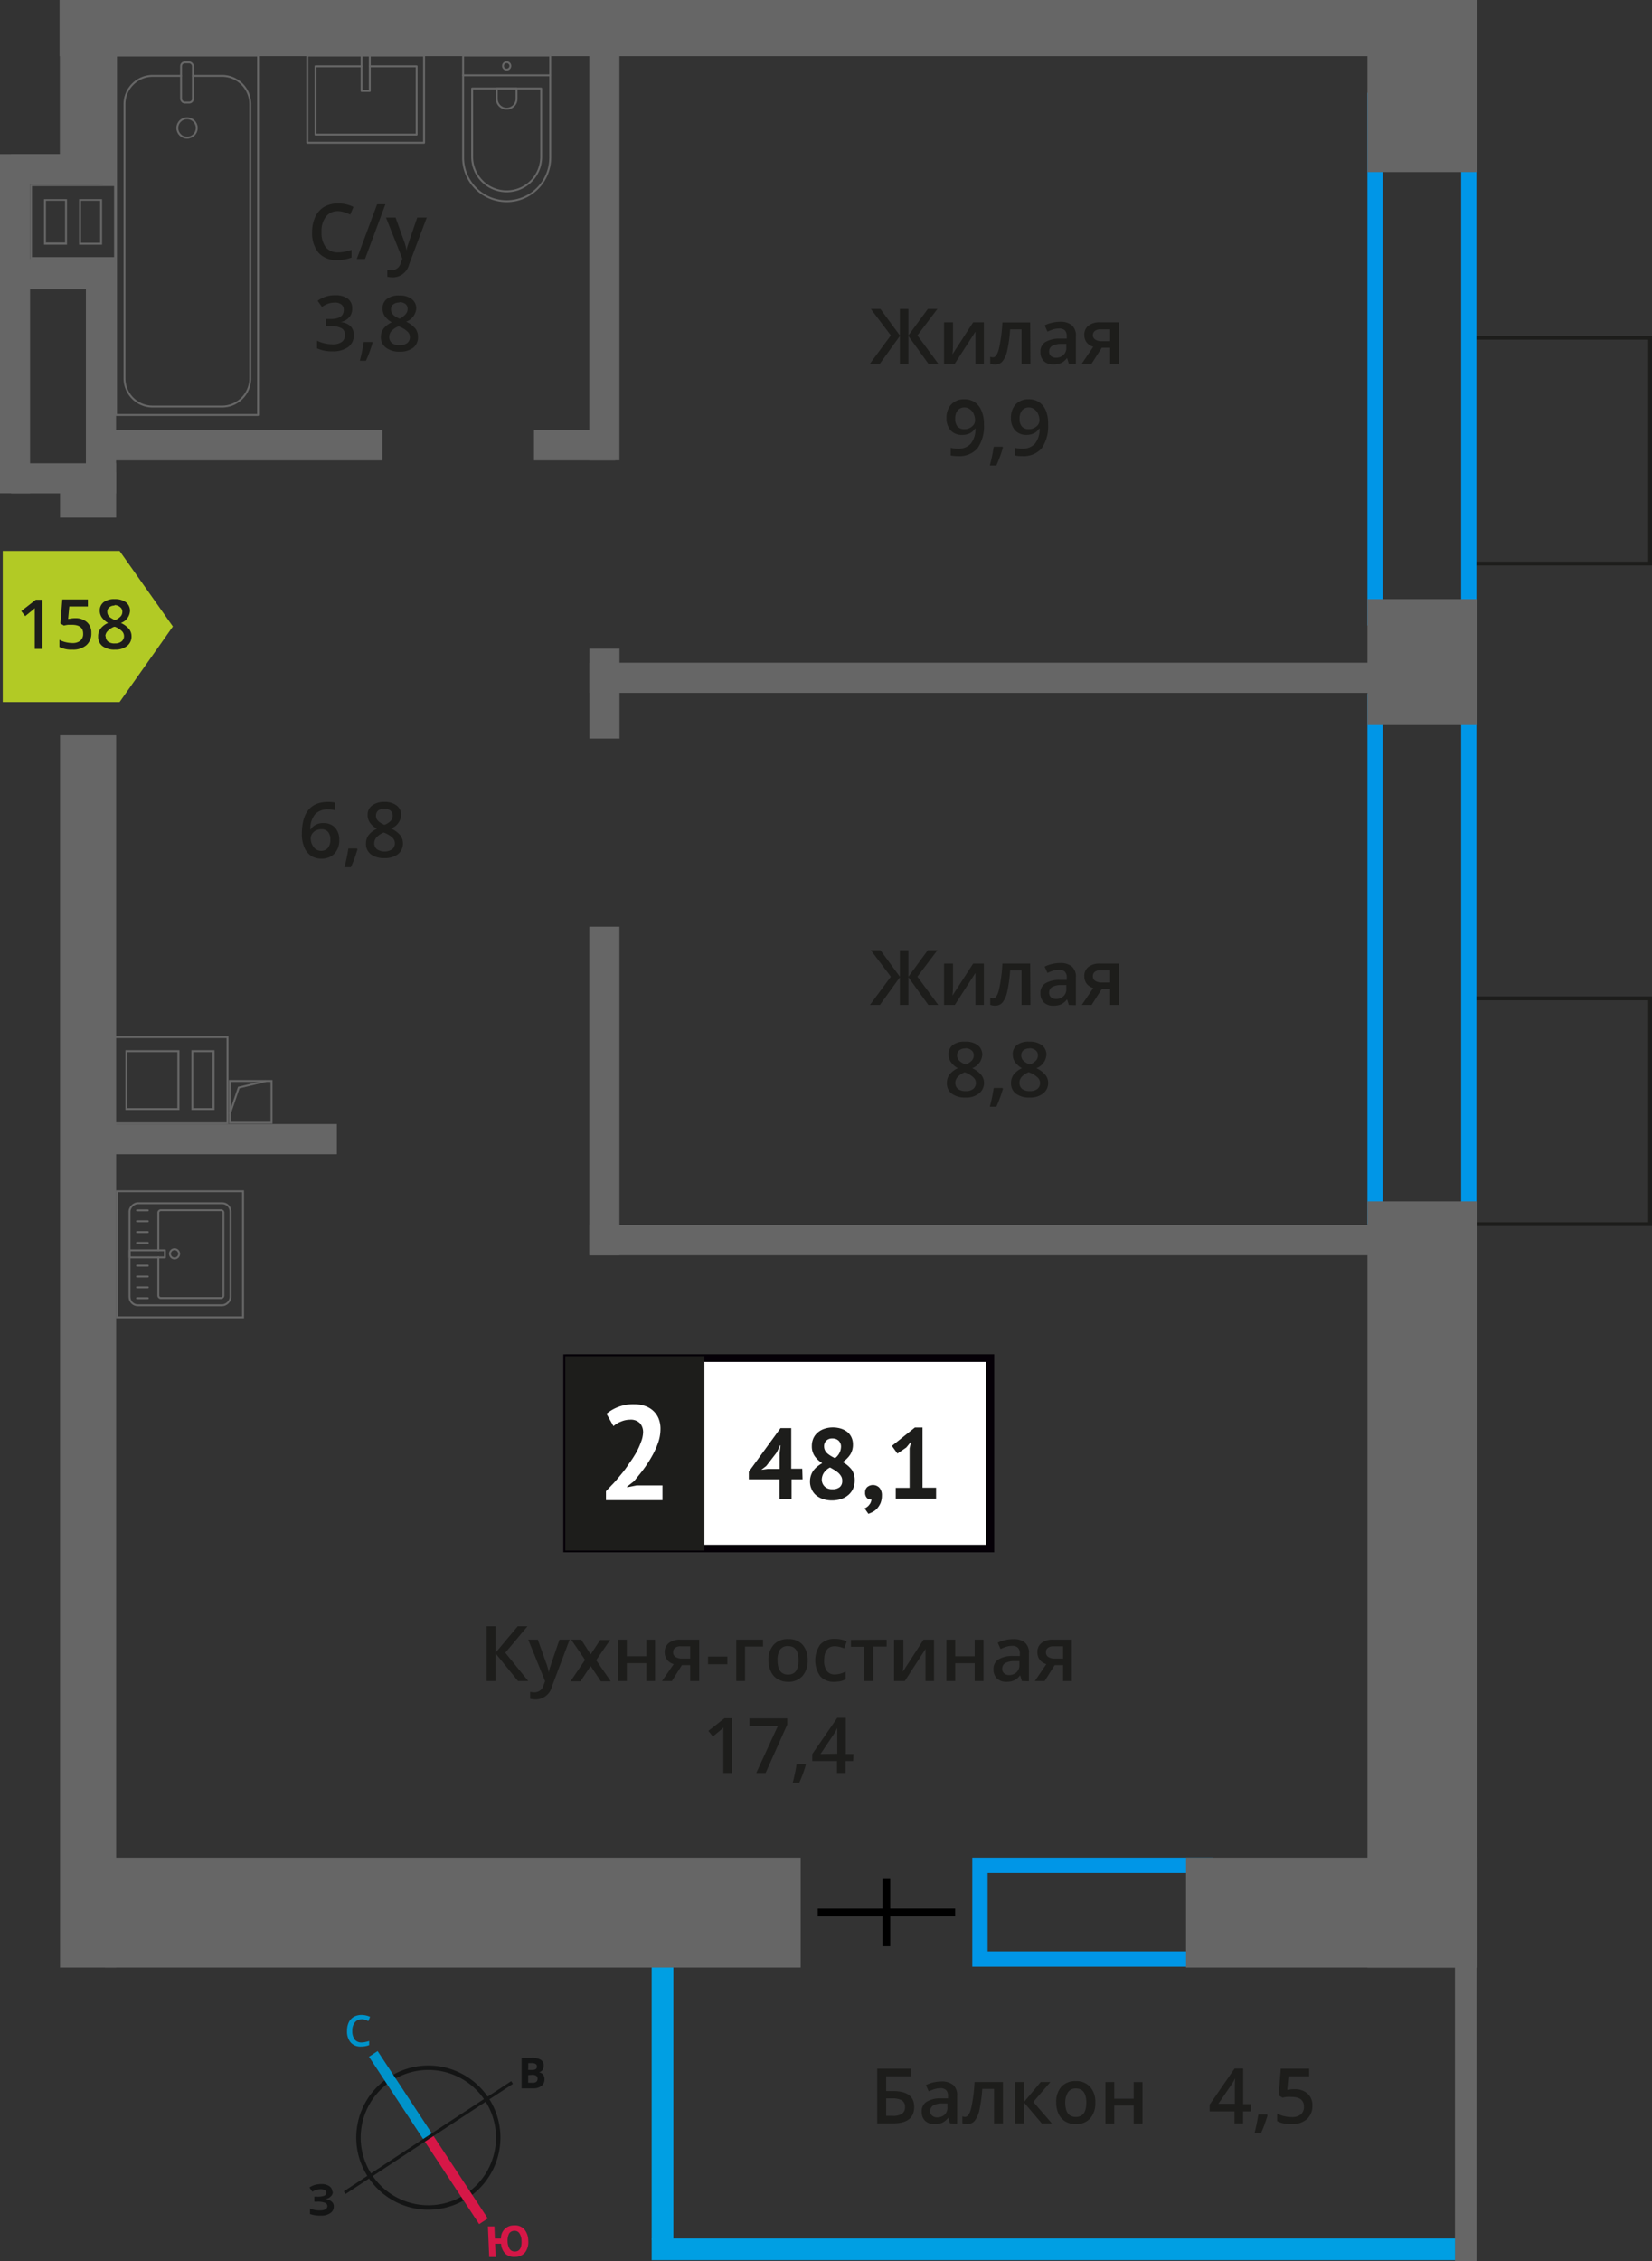 <svg id="Layer_1" data-name="Layer 1" xmlns="http://www.w3.org/2000/svg" width="215.78" height="295.2" viewBox="0 0 215.78 295.2">
  <rect x="0" y="0" width="215.78" height="295.2" fill="#333333" stroke="none"/>
  <defs>
    <style>
      .cls-1, .cls-13, .cls-14, .cls-15, .cls-5, .cls-6, .cls-7 {
        fill: none;
      }

      .cls-1, .cls-11 {
        stroke: #1d1d1b;
        stroke-width: 0.5px;
      }

      .cls-1, .cls-13, .cls-14, .cls-15, .cls-5, .cls-6 {
        stroke-miterlimit: 10;
      }

      .cls-2 {
        fill: #009fe3;
      }

      .cls-3 {
        fill: #666;
      }

      .cls-4 {
        fill: #0096e7;
      }

      .cls-5 {
        stroke: #000;
      }

      .cls-6, .cls-7 {
        stroke: #666;
        stroke-width: 0.25px;
      }

      .cls-7 {
        stroke-linecap: round;
        stroke-linejoin: round;
      }

      .cls-11, .cls-8 {
        fill: #1d1d1b;
      }

      .cls-9 {
        fill: #fff;
      }

      .cls-10 {
        fill: #050007;
      }

      .cls-11 {
        stroke-miterlimit: 22.93;
      }

      .cls-12 {
        fill: #b2ca25;
        fill-rule: evenodd;
      }

      .cls-13 {
        stroke: #141515;
        stroke-width: 0.58px;
      }

      .cls-14 {
        stroke: #0093ca;
        stroke-width: 1.35px;
      }

      .cls-15 {
        stroke: #d61747;
        stroke-width: 1.35px;
      }

      .cls-16 {
        fill: #141515;
      }

      .cls-17 {
        fill: #0093ca;
      }

      .cls-18 {
        fill: #d61747;
      }
    </style>
  </defs>
  <g>
    <rect class="cls-1" x="188.88" y="46.93" width="29.48" height="23.82" transform="translate(144.78 262.46) rotate(-90)"/>
    <rect class="cls-1" x="188.88" y="133.17" width="29.48" height="23.82" transform="translate(58.54 348.7) rotate(-90)"/>
    <rect class="cls-2" x="85.12" y="249.7" width="2.83" height="42.73"/>
    <rect class="cls-3" x="190.04" y="252.82" width="2.83" height="42.38"/>
    <rect class="cls-2" x="136.16" y="241.21" width="2.83" height="104.93" transform="matrix(0, 1, -1, 0, 431.26, 156.09)"/>
    <path class="cls-4" d="M190.85,14.12V79.66H180.61V14.12h10.24m2-2H178.61V81.66h14.24V12.12Z"/>
    <path class="cls-4" d="M190.85,92.57v65.25H180.61V92.57h10.24m2-2H178.61v69.25h14.24V90.57Z"/>
    <path class="cls-4" d="M156.41,244.52v10.24H129V244.52h27.41m2-2H127v14.24h31.41V242.52Z"/>
    <g>
      <line class="cls-5" x1="106.81" y1="249.69" x2="124.76" y2="249.68"/>
      <line class="cls-5" x1="115.78" y1="254.09" x2="115.78" y2="245.32"/>
    </g>
    <path class="cls-3" d="M5.75,24.3H14.9v9.27H4.18V24.3H5.75m7.58,7.61V26h-3v5.95h3m-7.58,0h3V26h-3v5.95m7.33-7.86H3.93v2.16h0v7.61H15.15V24.05Zm0,7.61h-2.5V26.21h2.5v5.45ZM6,31.66V26.21H8.5v5.45Z"/>
    <path class="cls-3" d="M16.38,135.53H29.59v11H14.81v-11h1.57m0,9.39h7.06v-7.81H16.38v7.81m8.64,0h3v-7.81H25v7.81m4.82-9.64H14.56v2.08h0v9.39H29.84V135.28Zm-13.21,9.39v-7.31h6.56v7.31Zm8.64,0v-7.31h2.5v7.31Z"/>
    <g>
      <rect class="cls-6" x="30.02" y="141.13" width="5.45" height="5.45"/>
      <polyline class="cls-6" points="30.02 145.41 31.19 141.99 34.75 141.13"/>
    </g>
    <rect class="cls-3" x="13.73" y="56.16" width="36.22" height="3.94"/>
    <rect class="cls-3" x="13.73" y="146.75" width="30.27" height="3.94"/>
    <rect class="cls-3" x="69.75" y="56.16" width="10.63" height="3.94"/>
    <rect class="cls-3" x="76.98" y="86.52" width="106.63" height="3.94"/>
    <rect class="cls-3" x="76.98" y="159.94" width="106.63" height="3.94"/>
    <rect class="cls-3" x="51.88" y="31.06" width="54.13" height="3.94" transform="translate(45.91 111.97) rotate(-90)"/>
    <rect class="cls-3" x="73.08" y="88.6" width="11.74" height="3.94" transform="translate(-11.62 169.51) rotate(-90)"/>
    <rect class="cls-3" x="57.51" y="140.46" width="42.88" height="3.94" transform="translate(-63.49 221.38) rotate(-90)"/>
    <rect class="cls-3" x="174.56" y="4.05" width="22.47" height="14.36" transform="translate(174.56 197.03) rotate(-90)"/>
    <rect class="cls-3" x="177.57" y="79.26" width="16.44" height="14.36" transform="translate(99.35 272.23) rotate(-90)"/>
    <rect class="cls-3" x="135.77" y="199.68" width="100.04" height="14.36" transform="translate(-21.07 392.66) rotate(-90)"/>
    <rect class="cls-3" x="154.92" y="242.52" width="38.05" height="14.36"/>
    <rect class="cls-3" x="13.73" y="242.52" width="90.85" height="14.36"/>
    <rect class="cls-3" x="7.81" width="185.04" height="7.33"/>
    <rect class="cls-3" x="-0.25" y="8.07" width="23.47" height="7.33" transform="translate(23.22 0.25) rotate(90)"/>
    <rect class="cls-3" x="8.55" y="60.95" width="5.9" height="7.33" transform="translate(76.12 53.13) rotate(90)"/>
    <rect class="cls-3" x="-68.94" y="172.77" width="160.89" height="7.33" transform="translate(187.94 164.93) rotate(90)"/>
    <rect class="cls-3" x="7.81" width="185.04" height="7.33"/>
    <rect class="cls-3" x="1.45" y="20.11" width="13.71" height="3.94"/>
    <rect class="cls-3" x="1.45" y="33.81" width="13.71" height="3.94"/>
    <rect class="cls-3" x="1.45" y="60.48" width="13.71" height="3.94"/>
    <rect class="cls-3" x="-20.18" y="40.3" width="44.29" height="3.94" transform="translate(44.23 40.3) rotate(90)"/>
    <rect class="cls-3" x="-2.12" y="47.14" width="30.6" height="3.94" transform="translate(62.3 35.92) rotate(90)"/>
    <g>
      <rect class="cls-7" x="15.15" y="7.27" width="18.55" height="46.92" transform="translate(48.86 61.45) rotate(180)"/>
      <rect class="cls-7" x="23.65" y="8.15" width="1.55" height="5.24" rx="0.49" transform="translate(48.85 21.54) rotate(180)"/>
      <path class="cls-7" d="M25.2,9.91H29a3.69,3.69,0,0,1,3.69,3.69V49.4A3.69,3.69,0,0,1,29,53.08H19.94a3.68,3.68,0,0,1-3.68-3.68V13.6a3.69,3.69,0,0,1,3.68-3.69h3.71"/>
      <circle class="cls-7" cx="24.43" cy="16.71" r="1.27"/>
    </g>
    <g>
      <path class="cls-7" d="M56.68,11.08H70a5.69,5.69,0,0,1,5.69,5.69v0A5.69,5.69,0,0,1,70,22.46H56.68a0,0,0,0,1,0,0V11.08A0,0,0,0,1,56.68,11.08Z" transform="translate(82.95 -49.42) rotate(90)"/>
      <path class="cls-7" d="M59.47,13.76h8.91a4.51,4.51,0,0,1,4.51,4.51v0a4.51,4.51,0,0,1-4.51,4.51H59.47a0,0,0,0,1,0,0v-9A0,0,0,0,1,59.47,13.76Z" transform="translate(84.45 -47.91) rotate(90)"/>
      <path class="cls-7" d="M64.87,11.59h1.34a1.29,1.29,0,0,1,1.29,1.29v0a1.29,1.29,0,0,1-1.29,1.29H64.87a0,0,0,0,1,0,0V11.59A0,0,0,0,1,64.87,11.59Z" transform="translate(79.06 -53.31) rotate(90)"/>
      <circle class="cls-7" cx="66.18" cy="8.61" r="0.48"/>
      <line class="cls-7" x1="71.88" y1="9.84" x2="60.49" y2="9.84"/>
    </g>
    <g>
      <rect class="cls-7" x="42.07" y="5.33" width="11.38" height="15.25" transform="translate(60.72 -34.81) rotate(90)"/>
      <polyline class="cls-7" points="47.23 7.26 47.23 11.88 48.3 11.88 48.3 7.26"/>
      <polyline class="cls-7" points="47.23 8.66 41.21 8.66 41.21 17.57 54.42 17.57 54.42 8.66 48.3 8.66"/>
    </g>
    <g>
      <g>
        <rect class="cls-7" x="16.86" y="157.16" width="13.32" height="13.19" rx="1.09" transform="translate(-140.24 187.27) rotate(-90)"/>
        <path class="cls-7" d="M20.68,163.23v-4.89A.33.33,0,0,1,21,158h7.86a.32.32,0,0,1,.32.32v10.83a.32.32,0,0,1-.32.32H21a.33.33,0,0,1-.32-.32v-5"/>
        <circle class="cls-7" cx="22.8" cy="163.69" r="0.6"/>
        <rect class="cls-7" x="18.76" y="161.39" width="0.93" height="4.61" transform="translate(-144.46 182.92) rotate(-90)"/>
        <line class="cls-7" x1="17.9" y1="169.49" x2="19.31" y2="169.49"/>
        <line class="cls-7" x1="17.9" y1="168.07" x2="19.31" y2="168.07"/>
        <line class="cls-7" x1="17.9" y1="166.66" x2="19.31" y2="166.66"/>
        <line class="cls-7" x1="17.9" y1="165.24" x2="19.31" y2="165.24"/>
        <line class="cls-7" x1="17.9" y1="162.26" x2="19.31" y2="162.26"/>
        <line class="cls-7" x1="17.9" y1="160.85" x2="19.31" y2="160.85"/>
        <line class="cls-7" x1="17.9" y1="159.44" x2="19.31" y2="159.44"/>
        <line class="cls-7" x1="17.9" y1="158.02" x2="19.31" y2="158.02"/>
      </g>
      <path class="cls-3" d="M31.62,155.65v16.21H15.41V155.65H31.62m.25-.25H15.16v16.71H31.87V155.4Z"/>
    </g>
    <g>
      <path class="cls-8" d="M119.41,275.07c0,1.43-.91,2.15-2.75,2.15h-2.08v-7.14h4.36v1h-3.19V273h.85C118.48,273,119.41,273.68,119.41,275.07Zm-3.66,1.17h.84a2.11,2.11,0,0,0,1.23-.28,1,1,0,0,0,.39-.89,1,1,0,0,0-.39-.85,2.66,2.66,0,0,0-1.37-.26h-.7Z"/>
      <path class="cls-8" d="M124.09,277.22l-.23-.75h0a2.22,2.22,0,0,1-.78.67,2.52,2.52,0,0,1-1,.18,1.74,1.74,0,0,1-1.24-.43,1.61,1.61,0,0,1-.45-1.22,1.45,1.45,0,0,1,.62-1.26,3.54,3.54,0,0,1,1.89-.46l.93,0v-.29a1.09,1.09,0,0,0-.24-.77,1,1,0,0,0-.75-.26,2.61,2.61,0,0,0-.79.12,6,6,0,0,0-.74.29l-.37-.82a4.39,4.39,0,0,1,1-.35,4.45,4.45,0,0,1,1-.12,2.34,2.34,0,0,1,1.56.45,1.76,1.76,0,0,1,.52,1.41v3.64Zm-1.71-.78a1.46,1.46,0,0,0,1-.35,1.27,1.27,0,0,0,.37-1v-.47l-.69,0a2.41,2.41,0,0,0-1.18.27.84.84,0,0,0-.37.74.7.7,0,0,0,.22.56A.93.93,0,0,0,122.38,276.44Z"/>
      <path class="cls-8" d="M131,277.22h-1.16v-4.5H128.3a19.33,19.33,0,0,1-.36,2.71,3.63,3.63,0,0,1-.61,1.43,1.2,1.2,0,0,1-1,.45,1.65,1.65,0,0,1-.63-.11v-.9a.92.92,0,0,0,.36.07c.33,0,.6-.37.79-1.12a20.45,20.45,0,0,0,.44-3.43H131Z"/>
      <path class="cls-8" d="M135.94,271.82h1.26l-2.23,2.6,2.42,2.8h-1.32l-2.33-2.74v2.74h-1.15v-5.4h1.15v2.62Z"/>
      <path class="cls-8" d="M143.07,274.51a3,3,0,0,1-.68,2.07,2.44,2.44,0,0,1-1.89.74,2.69,2.69,0,0,1-1.34-.34,2.35,2.35,0,0,1-.89-1,3.36,3.36,0,0,1-.31-1.49,2.91,2.91,0,0,1,.67-2.05,2.45,2.45,0,0,1,1.9-.74,2.38,2.38,0,0,1,1.86.76A2.93,2.93,0,0,1,143.07,274.51Zm-3.93,0c0,1.25.46,1.87,1.38,1.87s1.37-.62,1.37-1.87-.46-1.85-1.38-1.85a1.18,1.18,0,0,0-1,.48A2.5,2.5,0,0,0,139.14,274.51Z"/>
      <path class="cls-8" d="M145.54,271.82V274h2.54v-2.17h1.15v5.4h-1.15v-2.33h-2.54v2.33h-1.15v-5.4Z"/>
      <path class="cls-8" d="M163.37,275.66h-1v1.56h-1.12v-1.56H158v-.88l3.26-4.72h1.12v4.65h1Zm-2.08-1v-1.79c0-.64,0-1.16.05-1.57h0a4.54,4.54,0,0,1-.43.78l-1.77,2.58Z"/>
      <path class="cls-8" d="M165.56,276.17a16.12,16.12,0,0,1-.86,2.34h-.84c.22-.88.39-1.7.5-2.45h1.13Z"/>
      <path class="cls-8" d="M169.08,272.76a2.45,2.45,0,0,1,1.71.57,2,2,0,0,1,.63,1.56,2.25,2.25,0,0,1-.72,1.78,2.91,2.91,0,0,1-2,.65,3.81,3.81,0,0,1-1.88-.39v-1a3.38,3.38,0,0,0,.91.35,4.19,4.19,0,0,0,1,.12,1.77,1.77,0,0,0,1.18-.35,1.26,1.26,0,0,0,.41-1c0-.86-.55-1.28-1.63-1.28a3.21,3.21,0,0,0-.57,0c-.22,0-.42.06-.59.1l-.51-.3.27-3.49h3.71v1h-2.7l-.16,1.77.42-.07A4.73,4.73,0,0,1,169.08,272.76Z"/>
    </g>
    <g>
      <g>
        <path class="cls-8" d="M69,219.47H67.66l-2.94-3.62v3.62H63.56v-7.14h1.16v3.46l2.9-3.46h1.27L66,215.78Z"/>
        <path class="cls-8" d="M69,214.07h1.25l1.09,3.06a6,6,0,0,1,.34,1.23h0a4.66,4.66,0,0,1,.16-.65c.08-.26.49-1.47,1.24-3.64H74.4l-2.31,6.12a2.19,2.19,0,0,1-2.1,1.68,3.57,3.57,0,0,1-.74-.08v-.91a2.61,2.61,0,0,0,.59.06A1.2,1.2,0,0,0,71,220l.2-.51Z"/>
        <path class="cls-8" d="M76.42,216.71l-1.81-2.64h1.31L77.15,216l1.24-1.89h1.3l-1.82,2.64,1.91,2.76h-1.3l-1.33-2-1.33,2h-1.3Z"/>
        <path class="cls-8" d="M81.87,214.07v2.17h2.55v-2.17h1.14v5.4H84.42v-2.33H81.87v2.33H80.73v-5.4Z"/>
        <path class="cls-8" d="M87.76,219.47H86.47L88,217.26a1.63,1.63,0,0,1-.86-.56,1.58,1.58,0,0,1-.32-1,1.46,1.46,0,0,1,.55-1.2,2.35,2.35,0,0,1,1.5-.43h2.46v5.4H90.15v-2.08H89.07Zm.16-3.76a.69.69,0,0,0,.32.62,1.49,1.49,0,0,0,.84.21h1.07v-1.6H88.9a1.1,1.1,0,0,0-.72.2A.68.68,0,0,0,87.92,215.71Z"/>
        <path class="cls-8" d="M92.48,217.28v-1H95v1Z"/>
        <path class="cls-8" d="M99.66,214.07v.9H97.31v4.5H96.17v-5.4Z"/>
        <path class="cls-8" d="M105.49,216.76a2.94,2.94,0,0,1-.68,2.06,2.41,2.41,0,0,1-1.89.75,2.57,2.57,0,0,1-1.34-.35,2.13,2.13,0,0,1-.89-1,3.29,3.29,0,0,1-.32-1.48,2.91,2.91,0,0,1,.68-2A2.45,2.45,0,0,1,103,214a2.37,2.37,0,0,1,1.85.75A2.93,2.93,0,0,1,105.49,216.76Zm-3.93,0c0,1.24.46,1.87,1.38,1.87s1.36-.63,1.36-1.87-.45-1.85-1.37-1.85a1.18,1.18,0,0,0-1.05.48A2.39,2.39,0,0,0,101.56,216.76Z"/>
        <path class="cls-8" d="M109,219.57a2.35,2.35,0,0,1-1.86-.72,3.61,3.61,0,0,1,0-4.15,2.47,2.47,0,0,1,1.93-.73,3.61,3.61,0,0,1,1.53.32l-.34.92a3.48,3.48,0,0,0-1.2-.28q-1.41,0-1.41,1.86a2.23,2.23,0,0,0,.35,1.36,1.22,1.22,0,0,0,1,.46,3,3,0,0,0,1.45-.38v1a2.33,2.33,0,0,1-.66.26A4.09,4.09,0,0,1,109,219.57Z"/>
        <path class="cls-8" d="M115.81,214.07v.9h-1.75v4.5H112.9V215h-1.75v-.9Z"/>
        <path class="cls-8" d="M118,214.07v2.77c0,.32,0,.79-.08,1.42l2.71-4.19H122v5.4h-1.11v-2.72c0-.15,0-.39,0-.73s0-.58,0-.73l-2.71,4.18h-1.4v-5.4Z"/>
        <path class="cls-8" d="M124.77,214.07v2.17h2.54v-2.17h1.15v5.4h-1.15v-2.33h-2.54v2.33h-1.15v-5.4Z"/>
        <path class="cls-8" d="M133.48,219.47l-.23-.75h0a2.26,2.26,0,0,1-.79.67,2.44,2.44,0,0,1-1,.18,1.73,1.73,0,0,1-1.24-.43,1.62,1.62,0,0,1-.45-1.22,1.43,1.43,0,0,1,.62-1.26,3.54,3.54,0,0,1,1.89-.46l.93,0v-.29a1.08,1.08,0,0,0-.24-.77,1,1,0,0,0-.75-.26,2.56,2.56,0,0,0-.79.12,6,6,0,0,0-.74.29l-.37-.82a4,4,0,0,1,1-.35,4.45,4.45,0,0,1,1-.12,2.31,2.31,0,0,1,1.55.45,1.76,1.76,0,0,1,.53,1.41v3.64Zm-1.71-.78a1.42,1.42,0,0,0,1-.35,1.25,1.25,0,0,0,.38-1v-.47l-.69,0a2.41,2.41,0,0,0-1.18.27.82.82,0,0,0-.37.74.7.7,0,0,0,.22.56A.91.91,0,0,0,131.77,218.69Z"/>
        <path class="cls-8" d="M136.45,219.47h-1.28l1.5-2.21a1.67,1.67,0,0,1-.86-.56,1.63,1.63,0,0,1-.31-1,1.44,1.44,0,0,1,.55-1.2,2.32,2.32,0,0,1,1.49-.43H140v5.4h-1.15v-2.08h-1.09Zm.17-3.76a.69.69,0,0,0,.31.62,1.53,1.53,0,0,0,.85.21h1.07v-1.6H137.6a1.1,1.1,0,0,0-.72.2A.65.65,0,0,0,136.62,215.71Z"/>
        <path class="cls-8" d="M95.63,231.47H94.48v-4.61c0-.55,0-1,0-1.31-.07.08-.17.16-.27.26l-1.1.9-.58-.73,2.1-1.65h1Z"/>
        <path class="cls-8" d="M98.78,231.47l2.82-6.12H97.89v-1h4.94v.8L100,231.47Z"/>
        <path class="cls-8" d="M105.25,230.42a17,17,0,0,1-.86,2.34h-.85a22.91,22.91,0,0,0,.51-2.45h1.13Z"/>
        <path class="cls-8" d="M111.44,229.91h-1v1.56h-1.12v-1.56H106.1V229l3.26-4.72h1.12V229h1Zm-2.08-.95v-1.79c0-.64,0-1.16,0-1.57h0a5.43,5.43,0,0,1-.43.78L107.17,229Z"/>
      </g>
      <g>
        <rect class="cls-9" x="74.08" y="177.31" width="54.7" height="24.87"/>
        <path class="cls-10" d="M128.77,177.8H74.67v23.88h54.1Zm-54.64-1h55.73v25.86H73.58V176.81Z"/>
        <rect class="cls-11" x="74.08" y="177.31" width="17.68" height="24.87"/>
        <g>
          <path class="cls-8" d="M104.83,193.14h-1.44v2.54h-1.58v-2.54h-4v-1l4.14-5.69h1.4v5.3h1.44Zm-3-3.36.12-1.09h-.05l-.45.94-1.36,1.76-.65.5.84-.11h1.55Z"/>
          <path class="cls-8" d="M105.8,193.45a2.47,2.47,0,0,1,.45-1.47,3.14,3.14,0,0,1,.51-.52,6,6,0,0,1,.64-.44,3.38,3.38,0,0,1-1-.93,2.27,2.27,0,0,1-.36-1.31,2.47,2.47,0,0,1,.18-.95,2.13,2.13,0,0,1,.55-.77,2.5,2.5,0,0,1,.87-.51,3.42,3.42,0,0,1,1.15-.19,3.59,3.59,0,0,1,1.07.16,2.63,2.63,0,0,1,.83.44,2,2,0,0,1,.53.7,2.12,2.12,0,0,1,.19.91,2.39,2.39,0,0,1-.34,1.31,3.49,3.49,0,0,1-1,1,3.88,3.88,0,0,1,1.18,1,2.4,2.4,0,0,1,.39,1.41,2.57,2.57,0,0,1-.21,1.06,2.35,2.35,0,0,1-.61.82,2.77,2.77,0,0,1-.94.53,3.77,3.77,0,0,1-1.2.19,3.65,3.65,0,0,1-1.18-.18,2.78,2.78,0,0,1-.9-.49,2,2,0,0,1-.57-.76A2.25,2.25,0,0,1,105.8,193.45Zm4.21-.17a1.06,1.06,0,0,0-.15-.55,1.93,1.93,0,0,0-.37-.45,4.19,4.19,0,0,0-.51-.37c-.19-.11-.37-.22-.57-.32a2.11,2.11,0,0,0-.84.76,1.7,1.7,0,0,0-.23.82,1.25,1.25,0,0,0,.36.89,1.33,1.33,0,0,0,1,.37,1.44,1.44,0,0,0,1-.29A1,1,0,0,0,110,193.28Zm-2.37-4.47a1.16,1.16,0,0,0,.12.54,1.3,1.3,0,0,0,.32.41,3.17,3.17,0,0,0,.46.33,4.44,4.44,0,0,0,.53.28,1.91,1.91,0,0,0,.78-1.46,1.06,1.06,0,0,0-.32-.83,1.12,1.12,0,0,0-.78-.28,1.08,1.08,0,0,0-.84.3A1,1,0,0,0,107.64,188.81Z"/>
          <path class="cls-8" d="M113,194.85a.89.89,0,0,1,.29-.71,1.17,1.17,0,0,1,1.59.11,1.46,1.46,0,0,1,.31,1,2.62,2.62,0,0,1-.18,1,2.81,2.81,0,0,1-.45.7,2.22,2.22,0,0,1-.58.45,5.79,5.79,0,0,1-.55.24l-.5-.71a1.38,1.38,0,0,0,.61-.47,1.23,1.23,0,0,0,.29-.69.74.74,0,0,1-.57-.18A.92.92,0,0,1,113,194.85Z"/>
          <path class="cls-8" d="M117,194.25h1.81v-5.16l.2-.88-.63.77-1.16.79-.72-1,3-2.4h1v7.86h1.77v1.43H117Z"/>
        </g>
        <path class="cls-9" d="M86.27,186.59a5.47,5.47,0,0,1-.32,1.8,10.7,10.7,0,0,1-.83,1.79,15.79,15.79,0,0,1-1.1,1.69c-.41.55-.8,1-1.19,1.5l-.92.72v.09l1.26-.25h3.36v1.93H79.15v-1.17c.28-.3.6-.64.95-1s.7-.81,1.06-1.24.7-.89,1-1.36a16.12,16.12,0,0,0,.92-1.41,9.19,9.19,0,0,0,.63-1.38A3.69,3.69,0,0,0,84,187a1.76,1.76,0,0,0-.41-1.19,1.67,1.67,0,0,0-1.31-.46,3.08,3.08,0,0,0-1.15.24,3.23,3.23,0,0,0-1,.6l-.91-1.61a5.45,5.45,0,0,1,3.6-1.25,4.34,4.34,0,0,1,1.38.21,3.07,3.07,0,0,1,1.09.62,2.9,2.9,0,0,1,.72,1A3.58,3.58,0,0,1,86.27,186.59Z"/>
      </g>
    </g>
    <g>
      <path class="cls-8" d="M39.43,108.89q0-4.19,3.41-4.19a4.66,4.66,0,0,1,.91.08v1a3.15,3.15,0,0,0-.86-.11,2.25,2.25,0,0,0-1.72.62,2.92,2.92,0,0,0-.63,2h.06a1.53,1.53,0,0,1,.65-.61,2,2,0,0,1,1-.22,2,2,0,0,1,1.52.6,2.29,2.29,0,0,1,.54,1.61,2.47,2.47,0,0,1-.63,1.78,2.28,2.28,0,0,1-1.71.65,2.33,2.33,0,0,1-1.33-.37,2.38,2.38,0,0,1-.88-1.08A4.26,4.26,0,0,1,39.43,108.89Zm2.49,2.19a1.13,1.13,0,0,0,.91-.38,1.67,1.67,0,0,0,.32-1.09,1.46,1.46,0,0,0-.3-1,1.13,1.13,0,0,0-.9-.35,1.59,1.59,0,0,0-.69.16,1.3,1.3,0,0,0-.49.44,1,1,0,0,0-.18.56,1.85,1.85,0,0,0,.37,1.16A1.18,1.18,0,0,0,41.92,111.08Z"/>
      <path class="cls-8" d="M46.69,110.88a16.12,16.12,0,0,1-.86,2.34H45c.22-.88.39-1.7.5-2.45h1.13Z"/>
      <path class="cls-8" d="M50.2,104.7a2.49,2.49,0,0,1,1.61.47,1.5,1.5,0,0,1,.59,1.24,2,2,0,0,1-1.32,1.75,3.42,3.42,0,0,1,1.19.88,1.66,1.66,0,0,1,.36,1A1.76,1.76,0,0,1,52,111.5a2.74,2.74,0,0,1-1.76.53,2.88,2.88,0,0,1-1.8-.5,1.67,1.67,0,0,1-.64-1.41,1.81,1.81,0,0,1,.33-1.07,2.86,2.86,0,0,1,1.1-.85,2.74,2.74,0,0,1-.93-.82,1.78,1.78,0,0,1-.28-1,1.47,1.47,0,0,1,.61-1.24A2.56,2.56,0,0,1,50.2,104.7Zm-1.32,5.38a1,1,0,0,0,.35.79,1.81,1.81,0,0,0,2,0,1,1,0,0,0,.35-.79,1,1,0,0,0-.32-.72,3.12,3.12,0,0,0-1-.61l-.14-.06a2.62,2.62,0,0,0-.93.62A1.19,1.19,0,0,0,48.88,110.08Zm1.31-4.5a1.24,1.24,0,0,0-.79.24.83.83,0,0,0-.29.66,1,1,0,0,0,.1.46,1.34,1.34,0,0,0,.32.36,3.2,3.2,0,0,0,.69.39,2.28,2.28,0,0,0,.83-.54,1,1,0,0,0,.24-.67.81.81,0,0,0-.3-.66A1.25,1.25,0,0,0,50.19,105.58Z"/>
    </g>
    <g>
      <path class="cls-8" d="M116.36,43.79l-2.61-3.45H115l2.54,3.46V40.34h1.11V43.8l2.54-3.46h1.25l-2.61,3.45,2.72,3.69h-1.29l-2.61-3.62v3.62h-1.11V43.86l-2.61,3.62h-1.3Z"/>
      <path class="cls-8" d="M124.48,42.08v2.77c0,.32,0,.79-.08,1.42l2.71-4.19h1.4v5.4h-1.1V44.76c0-.15,0-.39,0-.73s0-.58,0-.73l-2.7,4.18h-1.4v-5.4Z"/>
      <path class="cls-8" d="M134.59,47.48h-1.16V43h-1.49a17.91,17.91,0,0,1-.37,2.71,3.5,3.5,0,0,1-.6,1.43,1.2,1.2,0,0,1-1,.45,1.65,1.65,0,0,1-.63-.11v-.9a1.15,1.15,0,0,0,.36.07c.33,0,.59-.38.78-1.12a20.23,20.23,0,0,0,.45-3.43h3.63Z"/>
      <path class="cls-8" d="M139.61,47.48l-.23-.75h0a2.26,2.26,0,0,1-.79.67,2.44,2.44,0,0,1-1,.18,1.73,1.73,0,0,1-1.24-.43,1.62,1.62,0,0,1-.45-1.22,1.43,1.43,0,0,1,.62-1.26,3.54,3.54,0,0,1,1.89-.46l.93,0v-.29a1.12,1.12,0,0,0-.24-.78,1,1,0,0,0-.75-.25,2.67,2.67,0,0,0-.8.12,6.52,6.52,0,0,0-.73.29l-.37-.82a3.65,3.65,0,0,1,1-.35,4.45,4.45,0,0,1,1-.12,2.31,2.31,0,0,1,1.55.45,1.76,1.76,0,0,1,.53,1.41v3.64Zm-1.71-.78a1.42,1.42,0,0,0,1-.35,1.25,1.25,0,0,0,.38-1V44.9l-.69,0a2.38,2.38,0,0,0-1.18.27.82.82,0,0,0-.37.74.73.73,0,0,0,.21.56A1,1,0,0,0,137.9,46.7Z"/>
      <path class="cls-8" d="M142.58,47.48H141.3l1.5-2.21a1.73,1.73,0,0,1-.86-.56,1.59,1.59,0,0,1-.31-1,1.44,1.44,0,0,1,.55-1.2,2.32,2.32,0,0,1,1.49-.43h2.46v5.4H145V45.4h-1.09Zm.17-3.76a.7.7,0,0,0,.31.62,1.53,1.53,0,0,0,.85.21H145V43h-1.25a1.13,1.13,0,0,0-.73.2A.67.67,0,0,0,142.75,43.72Z"/>
      <path class="cls-8" d="M128.52,55.39a5,5,0,0,1-.85,3.15,3.13,3.13,0,0,1-2.56,1,4,4,0,0,1-.93-.08v-1a3.26,3.26,0,0,0,.87.12,2.21,2.21,0,0,0,1.73-.63,3,3,0,0,0,.63-2h-.06a1.72,1.72,0,0,1-.69.63,2.26,2.26,0,0,1-1,.2,1.94,1.94,0,0,1-1.49-.59,2.33,2.33,0,0,1-.54-1.62,2.47,2.47,0,0,1,.63-1.78,2.24,2.24,0,0,1,1.71-.66,2.35,2.35,0,0,1,1.33.37,2.4,2.4,0,0,1,.87,1.07A4.16,4.16,0,0,1,128.52,55.39ZM126,53.2a1.13,1.13,0,0,0-.92.39,1.67,1.67,0,0,0-.31,1.09,1.5,1.5,0,0,0,.29,1,1.13,1.13,0,0,0,.9.35,1.41,1.41,0,0,0,1-.35,1,1,0,0,0,.4-.81,2,2,0,0,0-.17-.81,1.36,1.36,0,0,0-.47-.6A1.12,1.12,0,0,0,126,53.2Z"/>
      <path class="cls-8" d="M131,58.43a17,17,0,0,1-.86,2.34h-.85a22.91,22.91,0,0,0,.51-2.45h1.13Z"/>
      <path class="cls-8" d="M136.9,55.39a5,5,0,0,1-.85,3.15,3.13,3.13,0,0,1-2.56,1,3.93,3.93,0,0,1-.93-.08v-1a3.26,3.26,0,0,0,.87.12,2.22,2.22,0,0,0,1.73-.63,3,3,0,0,0,.63-2h-.06a1.68,1.68,0,0,1-.7.63,2.18,2.18,0,0,1-.95.2,1.94,1.94,0,0,1-1.49-.59,2.33,2.33,0,0,1-.54-1.62,2.5,2.5,0,0,1,.62-1.78,2.26,2.26,0,0,1,1.72-.66,2.32,2.32,0,0,1,1.32.37,2.36,2.36,0,0,1,.88,1.07A4.34,4.34,0,0,1,136.9,55.39Zm-2.49-2.19a1.13,1.13,0,0,0-.92.39,1.67,1.67,0,0,0-.31,1.09,1.45,1.45,0,0,0,.29,1,1.13,1.13,0,0,0,.9.35,1.43,1.43,0,0,0,1-.35,1,1,0,0,0,.4-.81,2,2,0,0,0-.17-.81,1.36,1.36,0,0,0-.47-.6A1.12,1.12,0,0,0,134.41,53.2Z"/>
    </g>
    <g>
      <path class="cls-8" d="M116.36,127.51l-2.61-3.45H115l2.54,3.46v-3.46h1.11v3.46l2.54-3.46h1.25l-2.61,3.45,2.72,3.69h-1.29l-2.61-3.62v3.62h-1.11v-3.62l-2.61,3.62h-1.3Z"/>
      <path class="cls-8" d="M124.48,125.8v2.77c0,.32,0,.79-.08,1.42l2.71-4.19h1.4v5.4h-1.1v-2.72c0-.15,0-.39,0-.73s0-.58,0-.73l-2.7,4.18h-1.4v-5.4Z"/>
      <path class="cls-8" d="M134.59,131.2h-1.16v-4.5h-1.49a17.72,17.72,0,0,1-.37,2.71,3.5,3.5,0,0,1-.6,1.43,1.2,1.2,0,0,1-1,.45,1.65,1.65,0,0,1-.63-.11v-.9a.92.92,0,0,0,.36.07c.33,0,.59-.37.78-1.12a20.23,20.23,0,0,0,.45-3.43h3.63Z"/>
      <path class="cls-8" d="M139.61,131.2l-.23-.75h0a2.16,2.16,0,0,1-.79.67,2.44,2.44,0,0,1-1,.18,1.73,1.73,0,0,1-1.24-.43,1.62,1.62,0,0,1-.45-1.22,1.43,1.43,0,0,1,.62-1.26,3.54,3.54,0,0,1,1.89-.46l.93,0v-.29a1.08,1.08,0,0,0-.24-.77,1,1,0,0,0-.75-.26,2.67,2.67,0,0,0-.8.12,6.52,6.52,0,0,0-.73.29l-.37-.82a4,4,0,0,1,1-.35,4.45,4.45,0,0,1,1-.12,2.31,2.31,0,0,1,1.55.45,1.76,1.76,0,0,1,.53,1.41v3.64Zm-1.71-.78a1.42,1.42,0,0,0,1-.35,1.25,1.25,0,0,0,.38-1v-.47l-.69,0a2.38,2.38,0,0,0-1.18.27.82.82,0,0,0-.37.74.73.73,0,0,0,.21.56A1,1,0,0,0,137.9,130.42Z"/>
      <path class="cls-8" d="M142.58,131.2H141.3l1.5-2.21a1.67,1.67,0,0,1-.86-.56,1.57,1.57,0,0,1-.31-1,1.44,1.44,0,0,1,.55-1.2,2.32,2.32,0,0,1,1.49-.43h2.46v5.4H145v-2.08h-1.09Zm.17-3.76a.69.69,0,0,0,.31.62,1.53,1.53,0,0,0,.85.21H145v-1.6h-1.25a1.13,1.13,0,0,0-.73.2A.67.67,0,0,0,142.75,127.44Z"/>
      <path class="cls-8" d="M126.1,136a2.55,2.55,0,0,1,1.61.46,1.52,1.52,0,0,1,.59,1.25,2,2,0,0,1-1.32,1.75,3.3,3.3,0,0,1,1.19.88,1.66,1.66,0,0,1,.36,1,1.73,1.73,0,0,1-.65,1.41,2.66,2.66,0,0,1-1.76.54,2.9,2.9,0,0,1-1.8-.5,1.67,1.67,0,0,1-.64-1.41,1.81,1.81,0,0,1,.33-1.07,2.86,2.86,0,0,1,1.1-.85,2.66,2.66,0,0,1-.93-.83,1.72,1.72,0,0,1-.28-1,1.47,1.47,0,0,1,.61-1.24A2.56,2.56,0,0,1,126.1,136Zm-1.32,5.38a1,1,0,0,0,.35.79,1.57,1.57,0,0,0,1,.28,1.51,1.51,0,0,0,1-.29,1,1,0,0,0,0-1.51,3.12,3.12,0,0,0-1-.61L126,140a2.5,2.5,0,0,0-.93.62A1.15,1.15,0,0,0,124.78,141.35Zm1.31-4.5a1.24,1.24,0,0,0-.79.24.82.82,0,0,0-.29.66.93.93,0,0,0,.1.45,1.24,1.24,0,0,0,.32.37,3.2,3.2,0,0,0,.69.39,2.28,2.28,0,0,0,.83-.54,1,1,0,0,0,.24-.67.8.8,0,0,0-.3-.66A1.25,1.25,0,0,0,126.09,136.85Z"/>
      <path class="cls-8" d="M131,142.15a17,17,0,0,1-.86,2.34h-.85a22.91,22.91,0,0,0,.51-2.45h1.13Z"/>
      <path class="cls-8" d="M134.48,136a2.55,2.55,0,0,1,1.61.46,1.52,1.52,0,0,1,.59,1.25,2,2,0,0,1-1.32,1.75,3.3,3.3,0,0,1,1.19.88,1.66,1.66,0,0,1,.36,1,1.73,1.73,0,0,1-.65,1.41,2.68,2.68,0,0,1-1.76.54,2.86,2.86,0,0,1-1.8-.5,1.67,1.67,0,0,1-.64-1.41,1.81,1.81,0,0,1,.33-1.07,2.86,2.86,0,0,1,1.1-.85,2.66,2.66,0,0,1-.93-.83,1.72,1.72,0,0,1-.28-1,1.47,1.47,0,0,1,.61-1.24A2.54,2.54,0,0,1,134.48,136Zm-1.32,5.38a1,1,0,0,0,.35.79,1.57,1.57,0,0,0,1,.28,1.51,1.51,0,0,0,1-.29,1,1,0,0,0,0-1.51,3.12,3.12,0,0,0-1-.61l-.14-.06a2.5,2.5,0,0,0-.93.62A1.15,1.15,0,0,0,133.16,141.35Zm1.31-4.5a1.22,1.22,0,0,0-.79.24.82.82,0,0,0-.29.66.93.93,0,0,0,.1.45,1.11,1.11,0,0,0,.32.37,3.2,3.2,0,0,0,.69.39,2.28,2.28,0,0,0,.83-.54,1,1,0,0,0,.24-.67.8.8,0,0,0-.3-.66A1.25,1.25,0,0,0,134.47,136.85Z"/>
    </g>
    <g>
      <path class="cls-8" d="M44.16,27.57a1.93,1.93,0,0,0-1.58.71,3,3,0,0,0-.58,2,3.13,3.13,0,0,0,.55,2,2,2,0,0,0,1.61.67,4.31,4.31,0,0,0,.88-.09c.28-.06.58-.14.88-.23v1a5.37,5.37,0,0,1-1.9.32A3.05,3.05,0,0,1,41.61,33a4,4,0,0,1-.84-2.72,4.44,4.44,0,0,1,.41-1.95A2.93,2.93,0,0,1,42.36,27a3.62,3.62,0,0,1,1.81-.44,4.44,4.44,0,0,1,2,.46l-.42,1a5.72,5.72,0,0,0-.76-.3A2.65,2.65,0,0,0,44.16,27.57Z"/>
      <path class="cls-8" d="M50.34,26.67l-2.66,7.14H46.6l2.66-7.14Z"/>
      <path class="cls-8" d="M50.42,28.41h1.25l1.1,3.06a6.67,6.67,0,0,1,.33,1.23h0a4.66,4.66,0,0,1,.16-.65c.08-.26.49-1.47,1.24-3.64h1.24l-2.31,6.12a2.19,2.19,0,0,1-2.1,1.68,3.65,3.65,0,0,1-.74-.08v-.91a2.61,2.61,0,0,0,.59.06,1.22,1.22,0,0,0,1.17-1l.2-.51Z"/>
      <path class="cls-8" d="M46,40.31a1.63,1.63,0,0,1-.4,1.13,2,2,0,0,1-1.11.61v0a2.19,2.19,0,0,1,1.29.53,1.58,1.58,0,0,1,.43,1.14,1.87,1.87,0,0,1-.73,1.59,3.37,3.37,0,0,1-2.07.56,4.6,4.6,0,0,1-2-.39v-1a4.39,4.39,0,0,0,1,.35,4.23,4.23,0,0,0,1,.12,2,2,0,0,0,1.24-.31,1.11,1.11,0,0,0,.41-.95.92.92,0,0,0-.46-.84,2.87,2.87,0,0,0-1.42-.27h-.62v-.93h.63c1.14,0,1.71-.4,1.71-1.18a.87.87,0,0,0-.3-.71,1.32,1.32,0,0,0-.88-.25,2.88,2.88,0,0,0-.78.11,3.9,3.9,0,0,0-.89.45l-.56-.8a3.73,3.73,0,0,1,2.28-.72,2.69,2.69,0,0,1,1.68.46A1.52,1.52,0,0,1,46,40.31Z"/>
      <path class="cls-8" d="M48.66,44.76a17.93,17.93,0,0,1-.86,2.34H47a22.91,22.91,0,0,0,.51-2.45h1.12Z"/>
      <path class="cls-8" d="M52.17,38.58a2.52,2.52,0,0,1,1.6.46,1.52,1.52,0,0,1,.6,1.25A2,2,0,0,1,53.05,42a3.4,3.4,0,0,1,1.19.88,1.65,1.65,0,0,1,.35,1A1.75,1.75,0,0,1,54,45.38a2.74,2.74,0,0,1-1.76.53,2.86,2.86,0,0,1-1.8-.5A1.67,1.67,0,0,1,49.75,44a1.81,1.81,0,0,1,.33-1.07,2.78,2.78,0,0,1,1.1-.85,2.8,2.8,0,0,1-.94-.83,1.79,1.79,0,0,1-.27-1A1.47,1.47,0,0,1,50.58,39,2.52,2.52,0,0,1,52.17,38.58ZM50.84,44a1,1,0,0,0,.36.79,1.57,1.57,0,0,0,1,.28,1.53,1.53,0,0,0,1-.29,1,1,0,0,0,0-1.51,3.06,3.06,0,0,0-1-.61l-.14-.06a2.5,2.5,0,0,0-.93.62A1.2,1.2,0,0,0,50.84,44Zm1.32-4.5a1.22,1.22,0,0,0-.79.24.8.8,0,0,0-.3.66.94.94,0,0,0,.11.45,1.2,1.2,0,0,0,.31.37,3.62,3.62,0,0,0,.7.39A2.38,2.38,0,0,0,53,41a1,1,0,0,0,.24-.67.8.8,0,0,0-.3-.66A1.25,1.25,0,0,0,52.16,39.46Z"/>
    </g>
    <polygon class="cls-12" points="15.62 71.93 15.62 71.93 19.1 76.86 22.58 81.79 19.1 86.73 15.62 91.66 15.62 91.66 15.61 91.66 0.36 91.66 0.36 71.93 15.61 71.93 15.62 71.93"/>
    <g>
      <path class="cls-8" d="M5.54,84.72h-1V80.58c0-.5,0-.89,0-1.18a3,3,0,0,1-.25.23l-1,.81-.51-.66L4.68,78.3h.86Z"/>
      <path class="cls-8" d="M9.82,80.71a2.18,2.18,0,0,1,1.54.52,1.79,1.79,0,0,1,.57,1.4,2,2,0,0,1-.65,1.6,2.63,2.63,0,0,1-1.83.58,3.35,3.35,0,0,1-1.69-.35v-.93a3.18,3.18,0,0,0,.82.31,3.89,3.89,0,0,0,.85.11,1.61,1.61,0,0,0,1.07-.31,1.15,1.15,0,0,0,.36-.92c0-.76-.49-1.15-1.46-1.15-.14,0-.31,0-.51,0a5.29,5.29,0,0,0-.54.1l-.46-.27.25-3.14h3.34v.92H9.05L8.9,80.81l.38-.06A2.83,2.83,0,0,1,9.82,80.71Z"/>
      <path class="cls-8" d="M15,78.22a2.36,2.36,0,0,1,1.45.41,1.39,1.39,0,0,1,.53,1.13,1.77,1.77,0,0,1-1.19,1.57,3.05,3.05,0,0,1,1.08.8,1.51,1.51,0,0,1,.31.93,1.55,1.55,0,0,1-.58,1.27,2.42,2.42,0,0,1-1.58.48,2.56,2.56,0,0,1-1.62-.45,1.5,1.5,0,0,1-.58-1.27,1.63,1.63,0,0,1,.3-1,2.45,2.45,0,0,1,1-.76,2.62,2.62,0,0,1-.84-.75,1.55,1.55,0,0,1-.25-.87,1.33,1.33,0,0,1,.55-1.12A2.27,2.27,0,0,1,15,78.22Zm-1.19,4.84a.87.87,0,0,0,.32.71A1.35,1.35,0,0,0,15,84a1.36,1.36,0,0,0,.88-.26.88.88,0,0,0,.32-.71.92.92,0,0,0-.29-.65,2.84,2.84,0,0,0-.88-.55l-.13,0a2.19,2.19,0,0,0-.84.56A1,1,0,0,0,13.76,83.06Zm1.18-4a1.08,1.08,0,0,0-.71.22.7.7,0,0,0-.26.59.91.91,0,0,0,.09.41,1.23,1.23,0,0,0,.28.33,4.32,4.32,0,0,0,.63.35,2.09,2.09,0,0,0,.74-.49.87.87,0,0,0,.22-.6.71.71,0,0,0-.27-.59A1.09,1.09,0,0,0,14.94,79Z"/>
    </g>
  </g>
  <g>
    <path class="cls-13" d="M50.94,271.46a9.12,9.12,0,1,1-2.61,12.62,9.09,9.09,0,0,1,2.61-12.62Z"/>
    <line class="cls-14" x1="48.76" y1="268.15" x2="55.95" y2="279.07"/>
    <line class="cls-15" x1="63.15" y1="290" x2="55.95" y2="279.07"/>
    <polygon class="cls-16" points="44.91 286.09 55.83 278.89 56.06 279.24 45.13 286.44 44.91 286.09"/>
    <polygon class="cls-16" points="66.77 271.71 55.83 278.89 56.06 279.24 67 272.06 66.77 271.71"/>
    <path class="cls-17" d="M47.22,263.64a1.05,1.05,0,0,0-.88.41,1.68,1.68,0,0,0-.32,1.1,1.78,1.78,0,0,0,.31,1.12,1.1,1.1,0,0,0,.9.38,2,2,0,0,0,.5-.06,4.43,4.43,0,0,0,.49-.13V267a2.94,2.94,0,0,1-1.06.19,1.69,1.69,0,0,1-1.36-.54,2.17,2.17,0,0,1-.47-1.51,2.48,2.48,0,0,1,.22-1.1,1.73,1.73,0,0,1,.66-.73,2.09,2.09,0,0,1,1-.25,2.77,2.77,0,0,1,1.13.25l-.23.56a3.93,3.93,0,0,0-.43-.18,2,2,0,0,0-.49-.07Z"/>
    <path class="cls-18" d="M69,292.52a2.25,2.25,0,0,1-.4,1.53,1.68,1.68,0,0,1-1.31.6,1.71,1.71,0,0,1-1.27-.4,2,2,0,0,1-.57-1.31l-.78,0,.07,1.73-.84,0-.17-4,.85,0,.06,1.59.8,0a1.64,1.64,0,0,1,1.69-1.72,1.63,1.63,0,0,1,1.34.49,2.32,2.32,0,0,1,.53,1.51Zm-2.7.11a1.92,1.92,0,0,0,.28,1,.8.8,0,0,0,.68.32c.61,0,.9-.49.86-1.39a1.85,1.85,0,0,0-.28-1,.73.73,0,0,0-.68-.31.8.8,0,0,0-.67.37,2,2,0,0,0-.19,1Z"/>
    <path class="cls-16" d="M68.13,268.66h1.26a2.35,2.35,0,0,1,1.22.24.82.82,0,0,1,.4.77,1,1,0,0,1-.16.6.74.74,0,0,1-.45.27v0a1,1,0,0,1,.54.31,1.12,1.12,0,0,1,.18.63,1.05,1.05,0,0,1-.4.85,1.71,1.71,0,0,1-1.08.32H68.13Zm.86,1.59h.49a.93.93,0,0,0,.5-.11.38.38,0,0,0,.15-.36.36.36,0,0,0-.17-.32.91.91,0,0,0-.54-.11H69Zm0,.67v1h.54a.8.8,0,0,0,.52-.12.53.53,0,0,0,.17-.42c0-.32-.24-.5-.71-.5Z"/>
    <path class="cls-16" d="M43.47,286.14a.77.77,0,0,1-.29.63,1.18,1.18,0,0,1-.73.33v0a1.5,1.5,0,0,1,.84.3.8.8,0,0,1,.31.65,1,1,0,0,1-.45.88,2.07,2.07,0,0,1-1.24.33,4,4,0,0,1-1.42-.21v-.72a3.17,3.17,0,0,0,1.27.25c.66,0,1-.19,1-.58a.45.45,0,0,0-.32-.42,2.65,2.65,0,0,0-1-.14h-.38v-.66h.34a2.65,2.65,0,0,0,.93-.11.44.44,0,0,0,.29-.41.36.36,0,0,0-.18-.32,1.05,1.05,0,0,0-.56-.13,2,2,0,0,0-1.08.33l-.38-.56a2.92,2.92,0,0,1,.74-.34,3.67,3.67,0,0,1,.85-.1,1.78,1.78,0,0,1,1,.27.86.86,0,0,1,.4.72Z"/>
  </g>
</svg>
